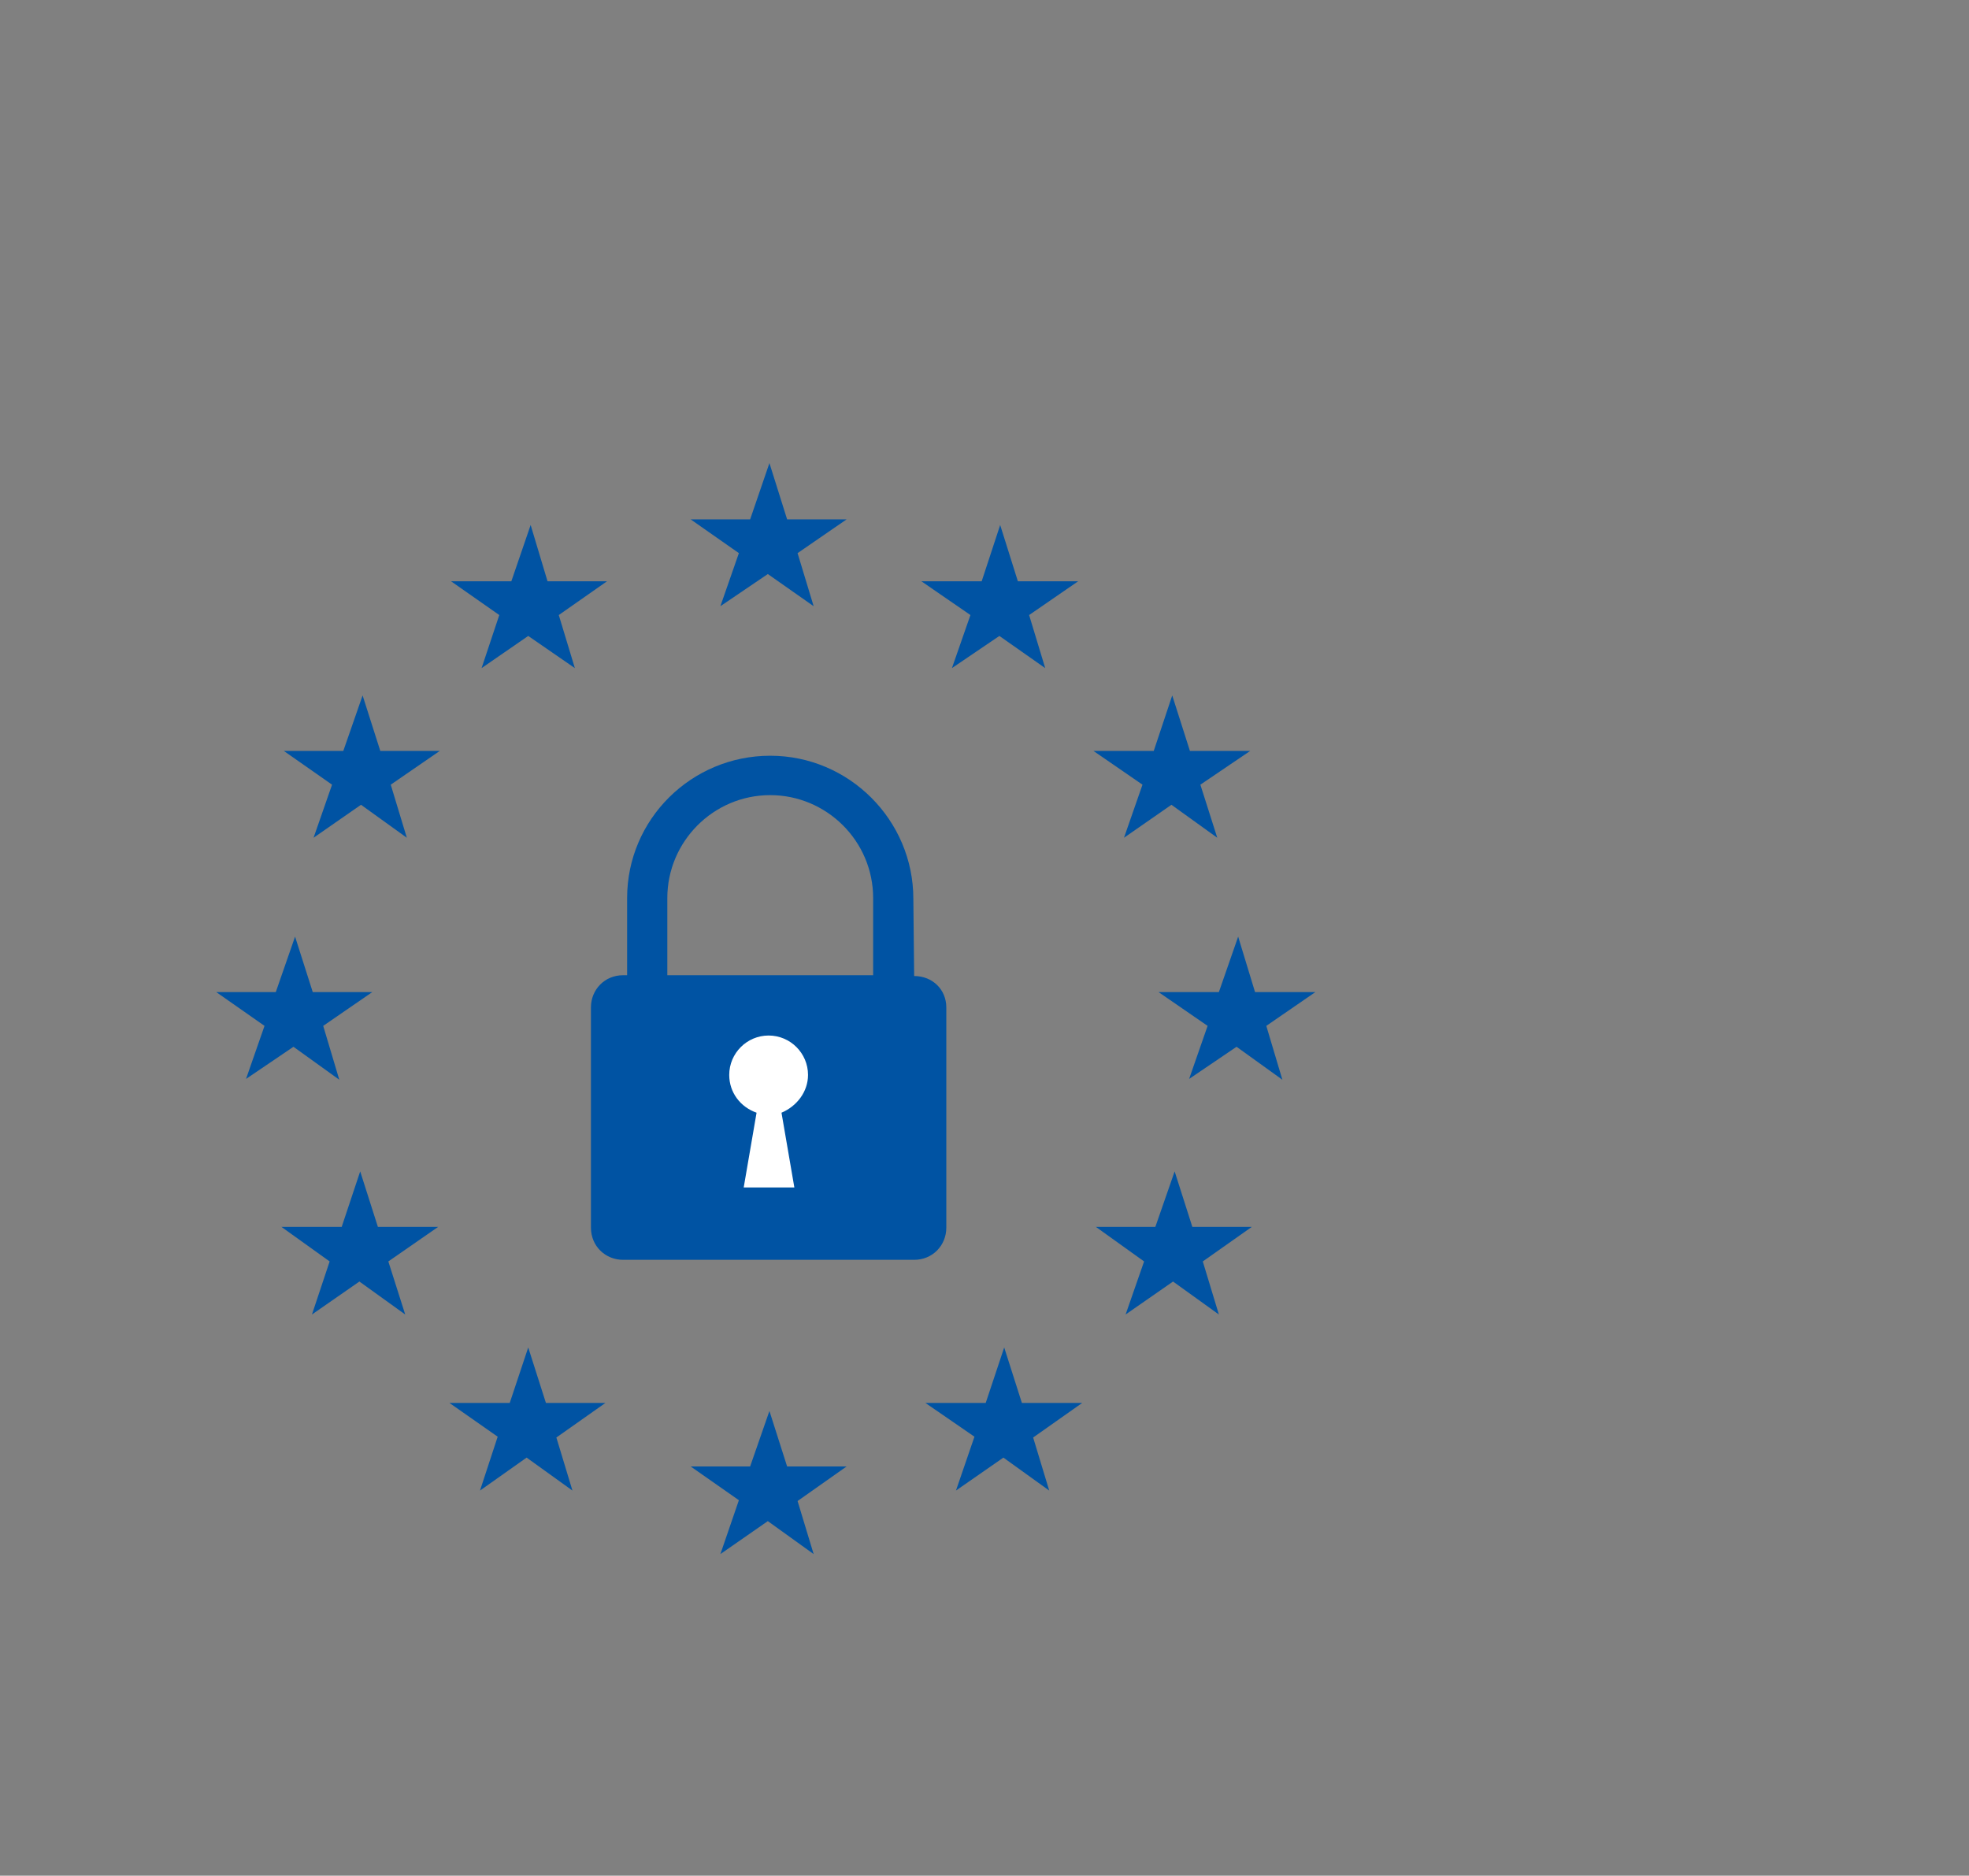 <?xml version="1.0" encoding="utf-8"?>
<!-- Generator: Adobe Illustrator 27.1.1, SVG Export Plug-In . SVG Version: 6.00 Build 0)  -->
<svg version="1.1" id="Layer_1" xmlns="http://www.w3.org/2000/svg" xmlns:xlink="http://www.w3.org/1999/xlink" x="0px" y="0px"
	 viewBox="0 0 244.9 233.3" style="enable-background:new 0 0 244.9 233.3;" xml:space="preserve">
<rect x="0" y="0" width="244.9" height="233.3" fill="#808080" stroke="none"/>
<style type="text/css">
	.st0{fill-rule:evenodd;clip-rule:evenodd;fill:#0053A3;}
	.st1{fill:#0053A3;}
	.st2{fill-rule:evenodd;clip-rule:evenodd;fill:#FFFFFF;}
</style>
<g>
	<polyline class="st0" points="105.3,64.6 99.2,68.8 101.2,75.4 95.5,71.4 89.6,75.4 91.9,68.8 85.9,64.6 93.3,64.6 95.7,57.6 
		97.9,64.6 105.3,64.6 	"/>
	<polyline class="st0" points="105.3,182.4 99.2,186.7 101.2,193.3 95.5,189.2 89.6,193.3 91.9,186.6 85.9,182.4 93.3,182.4 
		95.7,175.5 97.9,182.4 105.3,182.4 	"/>
	<polyline class="st0" points="46.3,123.4 40.2,127.6 42.2,134.3 36.5,130.2 30.6,134.2 32.9,127.6 26.9,123.4 34.3,123.4 
		36.7,116.5 38.9,123.4 46.3,123.4 	"/>
	<polyline class="st0" points="54.7,93.4 48.6,97.6 50.6,104.2 44.9,100.1 39,104.2 41.3,97.6 35.3,93.4 42.7,93.4 45.1,86.5 
		47.3,93.4 54.7,93.4 	"/>
	<polyline class="st0" points="75.5,72.3 69.5,76.5 71.5,83.1 65.7,79.1 59.9,83.1 62.1,76.5 56.1,72.3 63.6,72.3 66,65.3 
		68.1,72.3 75.5,72.3 	"/>
	<polyline class="st0" points="134.1,72.3 128,76.5 130,83.1 124.3,79.1 118.4,83.1 120.7,76.5 114.6,72.3 122.1,72.3 124.4,65.3 
		126.6,72.3 134.1,72.3 	"/>
	<polyline class="st0" points="155.5,93.4 149.3,97.6 151.4,104.2 145.7,100.1 139.8,104.2 142.1,97.6 136,93.4 143.5,93.4 
		145.8,86.5 148,93.4 155.5,93.4 	"/>
	<polyline class="st0" points="54.5,152.6 48.3,156.9 50.4,163.5 44.7,159.4 38.8,163.5 41,156.9 35,152.6 42.5,152.6 44.8,145.7 
		47,152.6 54.5,152.6 	"/>
	<polyline class="st0" points="75.3,174.5 69.2,178.8 71.2,185.4 65.5,181.3 59.7,185.4 61.9,178.7 55.9,174.5 63.4,174.5 
		65.7,167.6 67.9,174.5 75.3,174.5 	"/>
	<polyline class="st0" points="134.6,174.5 128.5,178.8 130.5,185.4 124.8,181.3 118.9,185.4 121.2,178.7 115.1,174.5 122.6,174.5 
		124.9,167.6 127.1,174.5 134.6,174.5 	"/>
	<polyline class="st0" points="155.7,152.6 149.6,156.9 151.6,163.5 145.9,159.4 140,163.5 142.3,156.9 136.3,152.6 143.7,152.6 
		146.1,145.7 148.3,152.6 155.7,152.6 	"/>
	<polyline class="st0" points="163.6,123.4 157.5,127.6 159.5,134.3 153.8,130.2 147.9,134.2 150.2,127.6 144.1,123.4 151.6,123.4 
		154,116.5 156.1,123.4 163.6,123.4 	"/>
</g>
<path class="st1" d="M113.7,121.4L113.7,121.4l-0.1-9.6c0-9.8-8-17.8-17.8-17.8S78,101.9,78,111.7v9.6h-0.5c-2.3,0-4,1.8-4,4v27.4
	c0,2.3,1.8,4,4,4h36.2c2.3,0,4-1.8,4-4v-27.4C117.7,123.1,116,121.4,113.7,121.4L113.7,121.4z M83,111.7c0-7,5.7-12.8,12.8-12.8
	c7,0,12.8,5.7,12.8,12.8v9.6H83V111.7z"/>
<path class="st2" d="M100.5,133.7c0-2.7-2.2-4.9-4.9-4.9c-2.7,0-4.9,2.2-4.9,4.9c0,2.2,1.4,4,3.4,4.7l-1.6,9.3h6.3l-1.6-9.3
	C99.1,137.6,100.5,135.8,100.5,133.7L100.5,133.7z"/>
</svg>

